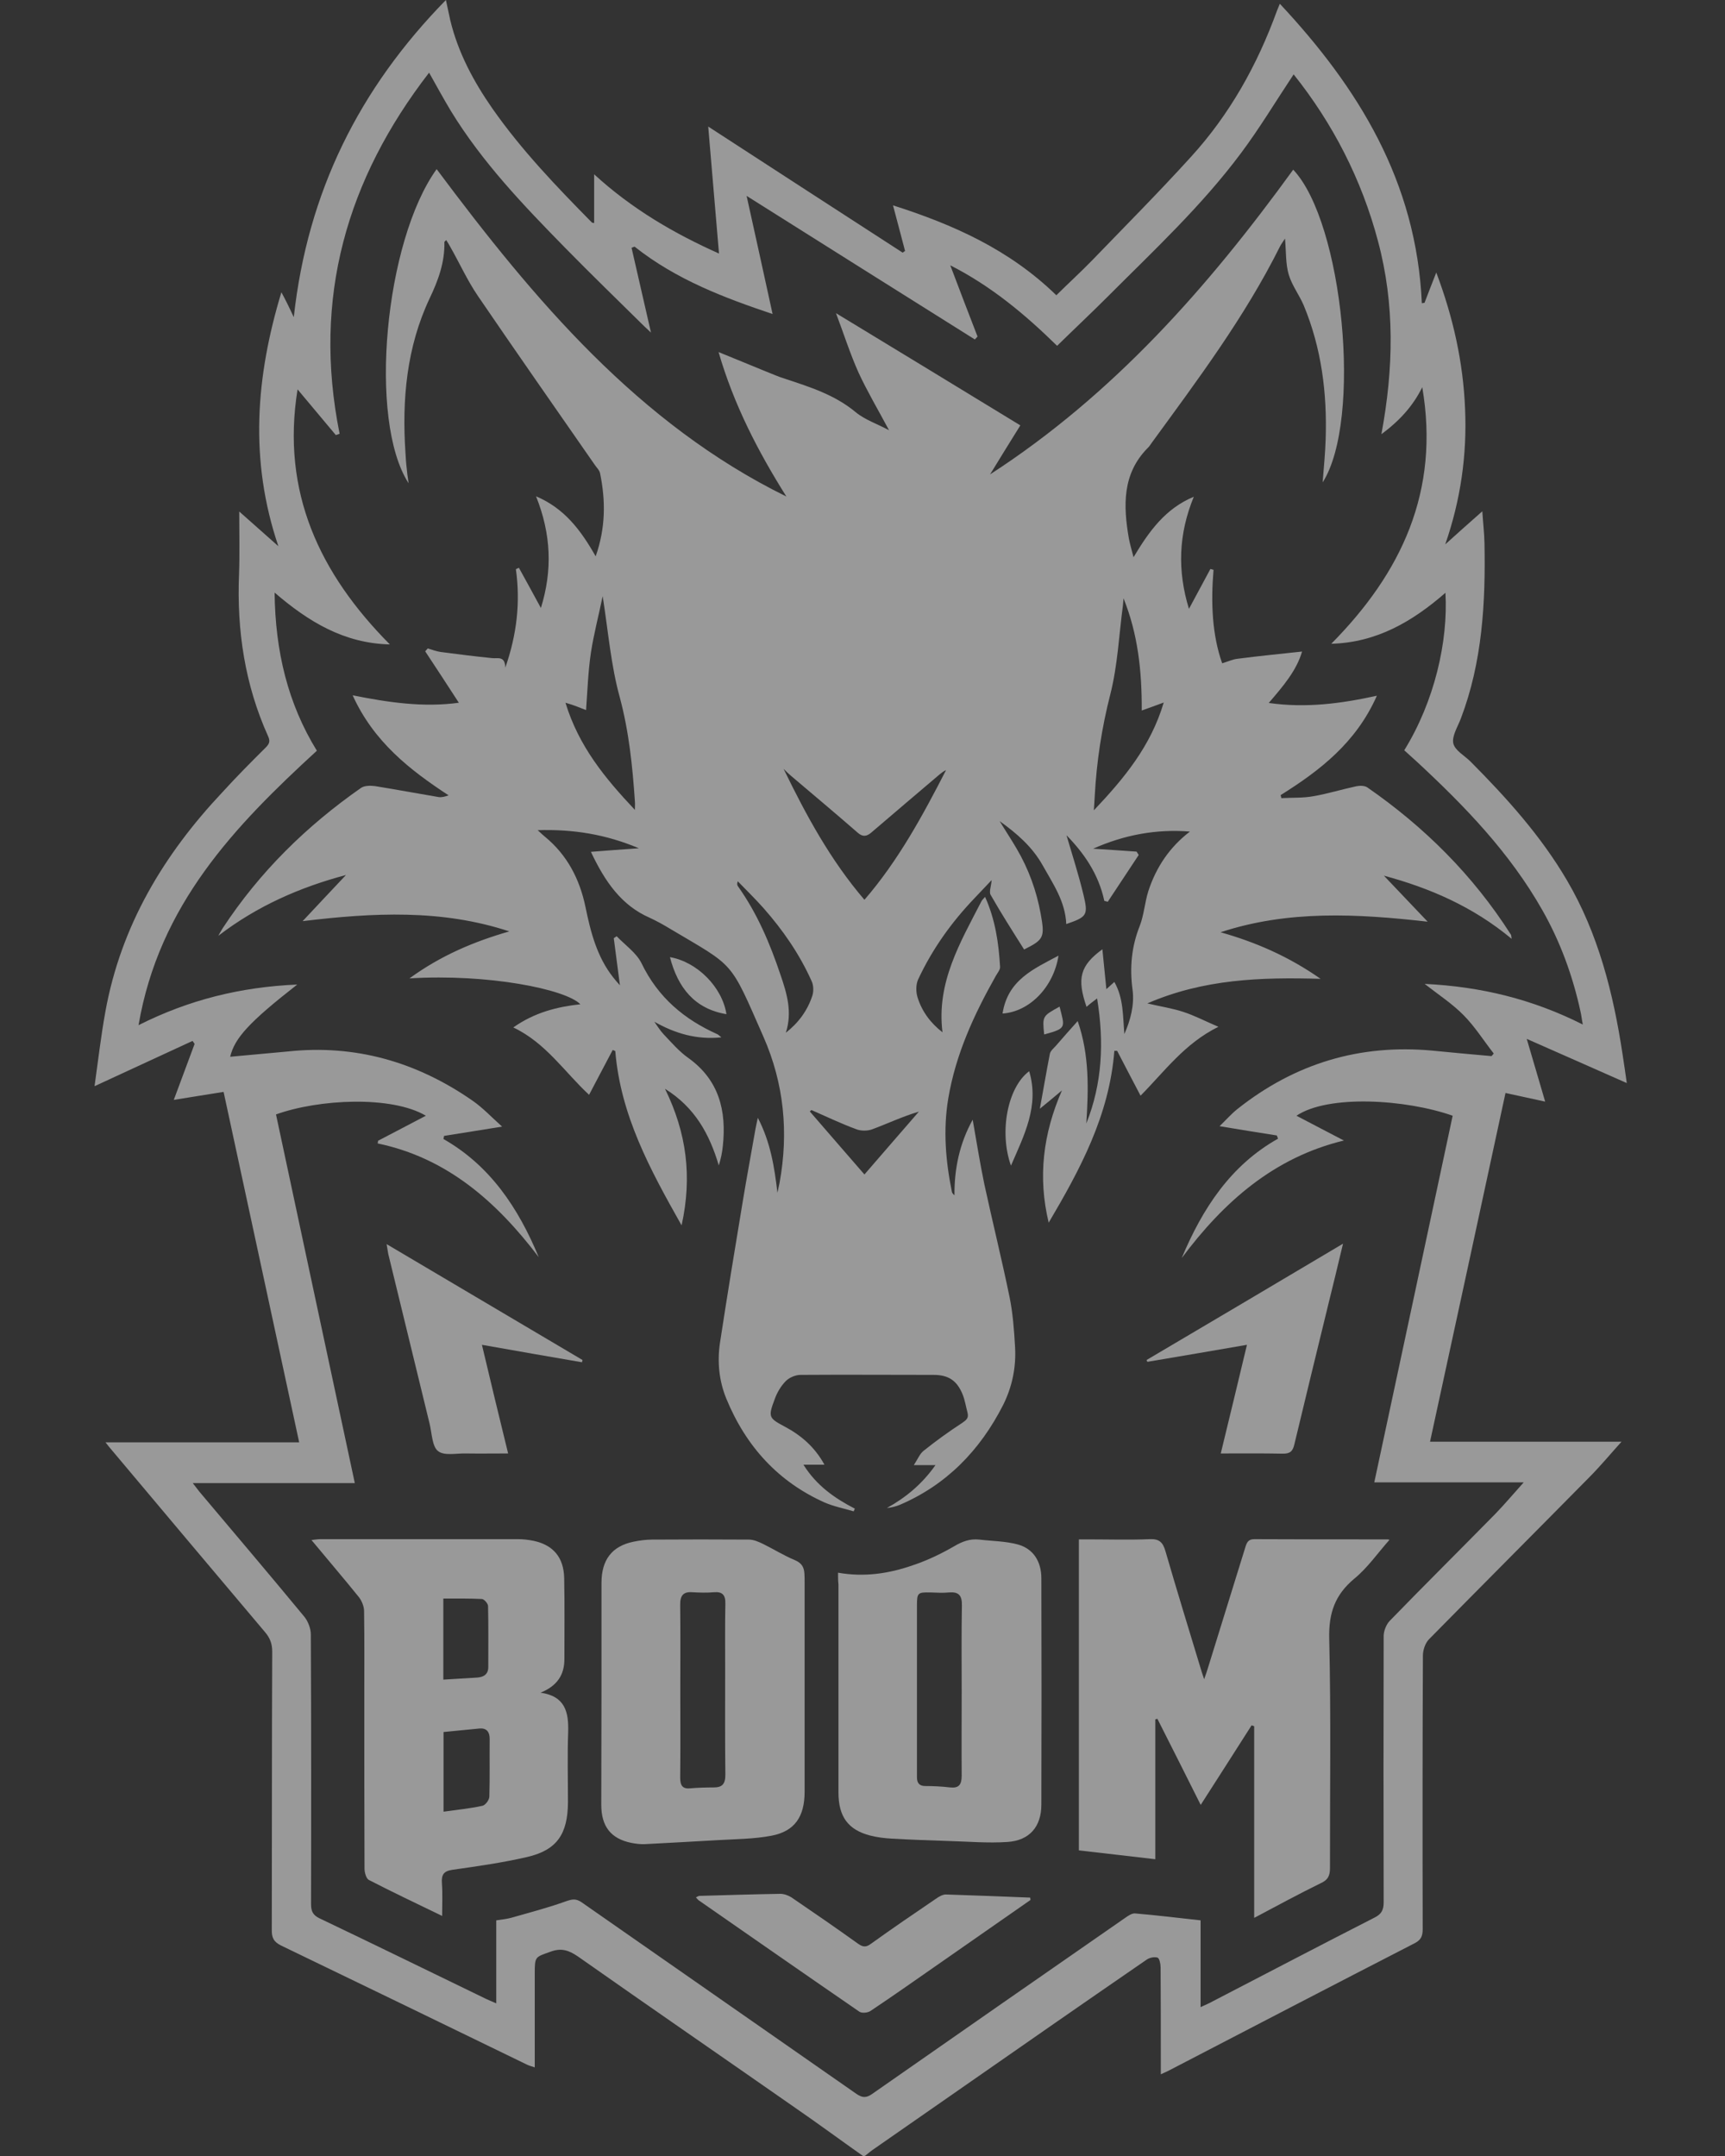 <?xml version="1.0" encoding="UTF-8"?> <svg xmlns="http://www.w3.org/2000/svg" width="16" height="20" viewBox="0 0 16 20" fill="none"><rect x="0" y="0" width="16" height="20" fill="#333333" stroke="none"/><g clip-path="url(#clip0_401_5613)"><path d="M8.005 20C7.795 19.852 7.588 19.699 7.376 19.553C6.704 19.084 6.029 18.619 5.359 18.148C5.273 18.09 5.205 18.068 5.106 18.105C4.963 18.156 4.96 18.148 4.96 18.308C4.96 18.593 4.96 18.881 4.96 19.178C4.93 19.168 4.908 19.162 4.887 19.152C4.128 18.783 3.367 18.414 2.606 18.047C2.538 18.013 2.519 17.974 2.521 17.898C2.523 17.038 2.521 16.181 2.525 15.321C2.525 15.247 2.504 15.194 2.458 15.14C1.979 14.573 1.5 14.003 1.022 13.434C1.012 13.422 1.001 13.409 0.979 13.38C1.582 13.38 2.172 13.38 2.775 13.38C2.54 12.29 2.308 11.215 2.074 10.129C1.922 10.152 1.773 10.178 1.612 10.203C1.679 10.023 1.742 9.853 1.805 9.684C1.799 9.674 1.792 9.664 1.786 9.656C1.489 9.793 1.192 9.93 0.877 10.076C0.91 9.84 0.936 9.613 0.977 9.387C1.122 8.582 1.523 7.923 2.061 7.351C2.191 7.208 2.326 7.072 2.464 6.935C2.499 6.9 2.508 6.876 2.486 6.828C2.272 6.353 2.196 5.851 2.217 5.329C2.224 5.146 2.219 4.96 2.219 4.745C2.347 4.858 2.454 4.954 2.582 5.067C2.31 4.264 2.374 3.491 2.61 2.711C2.629 2.747 2.647 2.78 2.664 2.815C2.683 2.852 2.699 2.889 2.725 2.942C2.853 1.778 3.334 0.819 4.136 0C4.154 0.082 4.165 0.135 4.176 0.186C4.249 0.49 4.394 0.758 4.568 1.008C4.839 1.395 5.162 1.731 5.489 2.063C5.492 2.067 5.5 2.067 5.511 2.069C5.511 1.924 5.511 1.782 5.511 1.617C5.863 1.94 6.257 2.168 6.669 2.352C6.635 1.961 6.604 1.578 6.569 1.174C7.185 1.575 7.779 1.959 8.373 2.344C8.38 2.338 8.387 2.332 8.395 2.329C8.36 2.192 8.322 2.055 8.283 1.905C8.844 2.084 9.362 2.315 9.798 2.739C9.911 2.627 10.024 2.524 10.132 2.413C10.438 2.096 10.748 1.784 11.045 1.457C11.403 1.065 11.661 0.606 11.845 0.098C11.852 0.08 11.86 0.063 11.871 0.035C12.598 0.813 13.138 1.682 13.188 2.813C13.196 2.811 13.205 2.811 13.213 2.809C13.246 2.723 13.279 2.637 13.322 2.528C13.48 2.948 13.571 3.36 13.589 3.79C13.608 4.22 13.548 4.638 13.405 5.05C13.513 4.952 13.621 4.856 13.749 4.743C13.756 4.853 13.767 4.944 13.769 5.036C13.78 5.591 13.749 6.142 13.55 6.665C13.521 6.742 13.465 6.829 13.48 6.896C13.495 6.962 13.584 7.009 13.639 7.064C13.973 7.4 14.291 7.752 14.534 8.166C14.825 8.662 14.964 9.213 15.05 9.781C15.063 9.867 15.076 9.953 15.089 10.047C14.783 9.912 14.484 9.779 14.161 9.637C14.222 9.846 14.274 10.021 14.332 10.219C14.2 10.19 14.088 10.166 13.964 10.139C13.732 11.215 13.5 12.288 13.264 13.374C13.864 13.374 14.45 13.374 15.04 13.374C14.938 13.487 14.846 13.598 14.745 13.7C14.25 14.202 13.751 14.702 13.255 15.206C13.22 15.241 13.198 15.306 13.198 15.357C13.194 16.202 13.194 17.048 13.196 17.894C13.196 17.96 13.181 17.996 13.12 18.027C12.363 18.416 11.607 18.81 10.85 19.203C10.828 19.215 10.806 19.224 10.767 19.242C10.767 19.195 10.767 19.162 10.767 19.129C10.767 18.836 10.767 18.543 10.765 18.25C10.765 18.218 10.754 18.166 10.737 18.16C10.707 18.15 10.663 18.16 10.635 18.179C10.353 18.373 10.071 18.568 9.79 18.763C9.232 19.152 8.671 19.541 8.113 19.93C8.081 19.951 8.053 19.975 8.024 19.998C8.018 20 8.012 20 8.005 20ZM11.999 0.69C11.834 0.938 11.683 1.19 11.511 1.42C11.145 1.911 10.702 2.323 10.275 2.751C10.121 2.905 9.963 3.053 9.805 3.208C9.506 2.915 9.195 2.655 8.814 2.461C8.903 2.698 8.985 2.909 9.067 3.122C9.059 3.131 9.05 3.141 9.042 3.149C8.343 2.71 7.643 2.27 6.925 1.817C7.007 2.186 7.086 2.547 7.166 2.913C6.723 2.764 6.274 2.596 5.886 2.288C5.876 2.291 5.867 2.295 5.858 2.299C5.919 2.563 5.979 2.827 6.038 3.085C6.023 3.071 5.999 3.049 5.977 3.028C5.732 2.786 5.483 2.545 5.242 2.299C4.856 1.905 4.473 1.506 4.18 1.026C4.113 0.914 4.05 0.799 3.98 0.674C3.217 1.662 2.896 2.762 3.15 4.024C3.139 4.028 3.128 4.032 3.115 4.036C2.996 3.895 2.879 3.753 2.76 3.612C2.606 4.565 2.966 5.323 3.616 5.978C3.193 5.968 2.863 5.769 2.547 5.497C2.553 6.042 2.67 6.527 2.939 6.964C2.178 7.662 1.476 8.392 1.285 9.51C1.751 9.275 2.23 9.156 2.757 9.133C2.313 9.48 2.176 9.629 2.135 9.803C2.313 9.787 2.491 9.771 2.67 9.754C3.295 9.687 3.865 9.85 4.384 10.211C4.479 10.277 4.561 10.365 4.657 10.451C4.462 10.482 4.292 10.51 4.119 10.537C4.117 10.547 4.115 10.557 4.113 10.566C4.544 10.811 4.807 11.203 4.997 11.662C4.605 11.145 4.143 10.74 3.503 10.607C3.505 10.6 3.505 10.59 3.507 10.582C3.655 10.504 3.803 10.428 3.95 10.35C3.633 10.162 2.957 10.195 2.56 10.338C2.803 11.473 3.044 12.608 3.291 13.758C2.783 13.758 2.293 13.758 1.788 13.758C1.816 13.794 1.833 13.817 1.849 13.837C2.174 14.223 2.503 14.61 2.824 14.999C2.857 15.04 2.883 15.107 2.883 15.161C2.887 15.993 2.887 16.826 2.885 17.66C2.885 17.724 2.898 17.763 2.961 17.794C3.479 18.041 3.993 18.293 4.509 18.543C4.535 18.556 4.563 18.566 4.603 18.584C4.603 18.316 4.603 18.066 4.603 17.814C4.653 17.806 4.698 17.802 4.739 17.791C4.911 17.742 5.084 17.697 5.253 17.636C5.309 17.617 5.342 17.611 5.394 17.646C6.244 18.24 7.094 18.83 7.944 19.424C7.998 19.461 8.035 19.463 8.09 19.424C8.87 18.879 9.651 18.336 10.432 17.794C10.462 17.773 10.499 17.746 10.531 17.75C10.729 17.767 10.928 17.791 11.136 17.814C11.136 18.086 11.136 18.347 11.136 18.619C11.182 18.597 11.216 18.584 11.247 18.566C11.748 18.306 12.249 18.044 12.752 17.787C12.815 17.755 12.834 17.716 12.834 17.646C12.832 16.824 12.832 16.001 12.834 15.177C12.834 15.13 12.858 15.069 12.89 15.036C13.214 14.702 13.545 14.374 13.871 14.042C13.96 13.95 14.042 13.852 14.133 13.751C13.675 13.751 13.216 13.751 12.747 13.751C12.992 12.608 13.233 11.479 13.474 10.35C13.04 10.197 12.32 10.152 12.025 10.35C12.171 10.426 12.318 10.504 12.465 10.58C11.819 10.736 11.353 11.145 10.961 11.67C11.154 11.209 11.416 10.809 11.854 10.563C11.85 10.553 11.847 10.543 11.843 10.533C11.672 10.506 11.5 10.479 11.312 10.447C11.372 10.389 11.42 10.334 11.476 10.289C12.012 9.863 12.615 9.684 13.285 9.746C13.469 9.764 13.65 9.781 13.834 9.797C13.842 9.789 13.849 9.781 13.855 9.773C13.762 9.654 13.68 9.523 13.576 9.418C13.472 9.312 13.346 9.23 13.214 9.127C13.736 9.152 14.215 9.269 14.681 9.504C14.671 9.453 14.668 9.418 14.66 9.385C14.588 9.053 14.473 8.738 14.307 8.445C14.003 7.908 13.584 7.476 13.142 7.066C13.103 7.031 13.064 6.996 13.025 6.96C13.305 6.507 13.433 5.95 13.407 5.499C13.101 5.765 12.771 5.96 12.348 5.972C12.999 5.314 13.357 4.556 13.192 3.592C13.105 3.768 12.981 3.903 12.813 4.028C12.927 3.415 12.938 2.823 12.782 2.239C12.63 1.664 12.361 1.143 11.999 0.69Z" fill="white" fill-opacity="0.5"></path><path d="M10.579 10.164C10.503 10.02 10.432 9.883 10.362 9.748C10.352 9.748 10.343 9.748 10.336 9.748C10.289 10.348 10.018 10.848 9.727 11.342C9.625 10.918 9.675 10.516 9.85 10.115C9.783 10.172 9.714 10.229 9.645 10.285C9.677 10.113 9.705 9.943 9.738 9.775C9.744 9.748 9.773 9.724 9.794 9.701C9.857 9.627 9.922 9.555 9.996 9.472C10.106 9.789 10.096 10.105 10.076 10.422C10.223 10.053 10.243 9.67 10.176 9.262C10.137 9.291 10.107 9.314 10.078 9.34C9.987 9.076 10.018 8.957 10.225 8.806C10.237 8.931 10.249 9.049 10.262 9.176C10.286 9.154 10.308 9.135 10.336 9.109C10.423 9.262 10.414 9.428 10.429 9.592C10.486 9.463 10.523 9.322 10.505 9.183C10.477 8.976 10.495 8.781 10.572 8.588C10.611 8.486 10.618 8.373 10.651 8.267C10.724 8.043 10.85 7.857 11.037 7.714C10.726 7.689 10.429 7.744 10.139 7.873C10.273 7.882 10.408 7.89 10.542 7.9C10.549 7.91 10.555 7.919 10.562 7.931C10.466 8.076 10.371 8.22 10.275 8.365C10.263 8.363 10.254 8.359 10.243 8.357C10.189 8.105 10.052 7.912 9.892 7.748C9.944 7.925 10.004 8.111 10.05 8.302C10.095 8.49 10.082 8.506 9.89 8.572C9.881 8.361 9.766 8.197 9.671 8.027C9.575 7.855 9.43 7.73 9.272 7.617C9.324 7.703 9.38 7.787 9.43 7.873C9.54 8.06 9.614 8.263 9.653 8.478C9.692 8.695 9.683 8.716 9.499 8.808C9.393 8.64 9.287 8.474 9.189 8.302C9.172 8.275 9.193 8.224 9.198 8.164C9.141 8.224 9.089 8.279 9.037 8.334C8.825 8.556 8.647 8.804 8.515 9.088C8.495 9.133 8.495 9.201 8.51 9.25C8.552 9.387 8.636 9.494 8.742 9.576C8.684 9.115 8.907 8.742 9.102 8.363C9.109 8.349 9.12 8.339 9.137 8.32C9.232 8.531 9.263 8.748 9.276 8.968C9.278 8.996 9.252 9.025 9.237 9.052C9.035 9.41 8.864 9.779 8.795 10.193C8.747 10.482 8.771 10.77 8.829 11.055C8.831 11.067 8.84 11.076 8.853 11.088C8.851 10.84 8.901 10.605 9.022 10.387C9.057 10.586 9.089 10.787 9.13 10.985C9.206 11.336 9.293 11.686 9.365 12.037C9.395 12.186 9.406 12.34 9.415 12.493C9.426 12.682 9.389 12.862 9.306 13.03C9.089 13.458 8.775 13.776 8.345 13.96C8.307 13.975 8.268 13.985 8.226 13.989C8.4 13.893 8.55 13.77 8.677 13.591C8.606 13.591 8.552 13.591 8.476 13.591C8.512 13.536 8.532 13.485 8.567 13.458C8.682 13.366 8.801 13.28 8.924 13.2C8.964 13.172 8.987 13.155 8.974 13.104C8.959 13.047 8.95 12.989 8.929 12.936C8.875 12.803 8.794 12.754 8.658 12.754C8.248 12.754 7.836 12.751 7.426 12.754C7.379 12.754 7.322 12.778 7.289 12.811C7.244 12.856 7.207 12.918 7.185 12.981C7.123 13.145 7.131 13.155 7.277 13.233C7.428 13.313 7.556 13.421 7.647 13.587C7.578 13.587 7.524 13.587 7.452 13.587C7.574 13.782 7.743 13.899 7.929 13.995C7.925 14.003 7.921 14.012 7.918 14.02C7.829 13.993 7.734 13.975 7.649 13.938C7.222 13.747 6.921 13.422 6.737 12.975C6.669 12.809 6.652 12.633 6.678 12.457C6.745 12.018 6.817 11.58 6.89 11.141C6.927 10.916 6.969 10.693 7.008 10.469C7.014 10.441 7.019 10.412 7.029 10.369C7.147 10.596 7.183 10.826 7.211 11.065C7.218 11.033 7.225 11.002 7.231 10.971C7.316 10.504 7.272 10.051 7.081 9.617C6.765 8.898 6.821 8.976 6.214 8.615C6.153 8.578 6.09 8.543 6.025 8.513C5.767 8.4 5.613 8.183 5.481 7.902C5.629 7.89 5.769 7.88 5.926 7.869C5.62 7.74 5.319 7.691 4.987 7.701C5.021 7.732 5.037 7.748 5.056 7.763C5.26 7.931 5.377 8.154 5.431 8.416C5.479 8.65 5.538 8.877 5.687 9.066C5.705 9.09 5.726 9.113 5.75 9.14C5.73 8.988 5.711 8.845 5.693 8.703C5.702 8.697 5.711 8.691 5.72 8.685C5.798 8.767 5.902 8.838 5.95 8.935C6.105 9.256 6.349 9.457 6.654 9.594C6.663 9.598 6.671 9.607 6.691 9.623C6.461 9.646 6.264 9.588 6.069 9.478C6.097 9.517 6.121 9.558 6.155 9.594C6.229 9.672 6.301 9.756 6.387 9.816C6.667 10.018 6.741 10.301 6.704 10.635C6.698 10.691 6.687 10.748 6.667 10.811C6.581 10.521 6.446 10.273 6.168 10.1C6.368 10.508 6.422 10.914 6.322 11.367C6.028 10.846 5.756 10.346 5.707 9.75C5.7 9.746 5.691 9.744 5.683 9.74C5.611 9.875 5.54 10.012 5.464 10.156C5.238 9.947 5.063 9.674 4.761 9.531C4.959 9.392 5.165 9.34 5.383 9.316C5.247 9.176 4.525 9.031 3.798 9.076C4.093 8.861 4.399 8.734 4.724 8.64C4.096 8.433 3.462 8.466 2.807 8.545C2.94 8.402 3.074 8.261 3.209 8.117C2.784 8.23 2.385 8.404 2.025 8.681C2.038 8.658 2.05 8.634 2.064 8.613C2.41 8.085 2.846 7.66 3.35 7.308C3.382 7.287 3.436 7.287 3.477 7.292C3.675 7.324 3.872 7.361 4.069 7.394C4.096 7.398 4.128 7.39 4.161 7.378C3.801 7.142 3.467 6.882 3.271 6.45C3.605 6.517 3.928 6.564 4.256 6.519C4.15 6.357 4.048 6.198 3.944 6.042C3.952 6.032 3.961 6.023 3.968 6.015C4.007 6.027 4.046 6.042 4.087 6.048C4.247 6.069 4.405 6.089 4.564 6.105C4.618 6.111 4.683 6.081 4.687 6.193C4.794 5.886 4.828 5.587 4.785 5.28C4.794 5.276 4.804 5.271 4.813 5.267C4.88 5.388 4.946 5.509 5.017 5.64C5.125 5.292 5.113 4.956 4.972 4.604C5.236 4.716 5.388 4.919 5.525 5.161C5.618 4.897 5.618 4.645 5.566 4.391C5.561 4.362 5.533 4.337 5.516 4.311C5.154 3.79 4.789 3.268 4.431 2.743C4.334 2.6 4.262 2.44 4.176 2.289C4.165 2.268 4.152 2.248 4.139 2.227C4.13 2.237 4.122 2.241 4.122 2.245C4.126 2.434 4.065 2.6 3.985 2.768C3.772 3.219 3.727 3.706 3.761 4.204C3.764 4.249 3.766 4.294 3.772 4.341C3.775 4.38 3.781 4.421 3.79 4.483C3.412 3.899 3.569 2.237 4.05 1.569C4.958 2.786 5.924 3.932 7.294 4.606C7.031 4.188 6.806 3.753 6.665 3.266C6.849 3.34 7.021 3.413 7.196 3.483C7.225 3.495 7.253 3.505 7.283 3.514C7.511 3.59 7.741 3.661 7.936 3.823C8.023 3.895 8.137 3.932 8.246 3.991C8.146 3.803 8.046 3.635 7.964 3.458C7.884 3.28 7.825 3.092 7.754 2.905C8.33 3.254 8.89 3.596 9.464 3.946C9.376 4.087 9.287 4.231 9.183 4.401C10.328 3.659 11.204 2.665 11.995 1.574C12.459 2.065 12.637 3.897 12.268 4.475C12.279 4.335 12.292 4.204 12.296 4.073C12.31 3.645 12.257 3.229 12.093 2.834C12.052 2.737 11.984 2.649 11.954 2.549C11.924 2.45 11.93 2.338 11.919 2.213C11.897 2.248 11.882 2.266 11.872 2.287C11.544 2.944 11.108 3.524 10.681 4.11C10.67 4.126 10.659 4.143 10.646 4.155C10.408 4.395 10.418 4.692 10.471 4.997C10.481 5.048 10.495 5.097 10.514 5.169C10.659 4.927 10.809 4.718 11.073 4.608C10.93 4.956 10.92 5.296 11.028 5.648C11.097 5.519 11.162 5.399 11.227 5.278C11.236 5.28 11.247 5.284 11.256 5.286C11.23 5.591 11.243 5.89 11.336 6.153C11.392 6.136 11.434 6.116 11.479 6.111C11.678 6.085 11.876 6.066 12.077 6.044C12.027 6.218 11.904 6.363 11.768 6.521C12.114 6.57 12.437 6.527 12.771 6.454C12.578 6.89 12.242 7.148 11.878 7.376C11.88 7.386 11.884 7.394 11.885 7.404C11.984 7.398 12.086 7.404 12.182 7.386C12.316 7.363 12.448 7.322 12.579 7.294C12.613 7.287 12.656 7.287 12.682 7.304C13.209 7.669 13.662 8.117 14.014 8.67C14.018 8.674 14.016 8.681 14.021 8.709C13.662 8.41 13.262 8.238 12.836 8.123C12.973 8.267 13.107 8.408 13.242 8.55C12.589 8.476 11.95 8.441 11.321 8.648C11.646 8.74 11.95 8.871 12.249 9.08C11.692 9.064 11.164 9.082 10.642 9.308C10.768 9.338 10.874 9.353 10.976 9.387C11.078 9.42 11.175 9.471 11.301 9.525C10.987 9.68 10.802 9.939 10.579 10.164ZM8.018 8.347C8.333 7.982 8.558 7.566 8.775 7.144C8.751 7.154 8.734 7.169 8.716 7.183C8.504 7.363 8.293 7.542 8.083 7.722C8.038 7.761 8.001 7.765 7.955 7.724C7.751 7.546 7.543 7.372 7.337 7.197C7.313 7.177 7.29 7.154 7.268 7.132C7.478 7.564 7.702 7.978 8.018 8.347ZM5.59 5.53C5.551 5.718 5.507 5.884 5.481 6.054C5.455 6.228 5.449 6.405 5.436 6.587C5.407 6.575 5.379 6.566 5.351 6.554C5.321 6.542 5.29 6.532 5.245 6.519C5.368 6.923 5.611 7.218 5.889 7.513C5.889 7.472 5.891 7.453 5.889 7.435C5.867 7.109 5.834 6.786 5.748 6.466C5.667 6.173 5.642 5.862 5.59 5.53ZM10.421 5.55C10.419 5.571 10.418 5.591 10.416 5.612C10.379 5.888 10.367 6.171 10.299 6.439C10.219 6.751 10.171 7.066 10.154 7.386C10.152 7.423 10.15 7.458 10.146 7.517C10.429 7.218 10.674 6.921 10.794 6.517C10.72 6.544 10.661 6.566 10.59 6.591C10.592 6.228 10.555 5.882 10.421 5.55ZM7.289 9.58C7.404 9.49 7.489 9.377 7.535 9.236C7.548 9.195 7.546 9.138 7.528 9.101C7.415 8.849 7.261 8.627 7.081 8.423C7.005 8.338 6.923 8.257 6.843 8.175C6.834 8.201 6.838 8.212 6.845 8.222C7.023 8.472 7.142 8.752 7.24 9.045C7.3 9.219 7.35 9.39 7.289 9.58ZM7.526 10.297C7.521 10.301 7.517 10.307 7.511 10.31C7.678 10.504 7.845 10.695 8.018 10.895C8.19 10.695 8.357 10.504 8.523 10.312C8.37 10.357 8.231 10.424 8.087 10.477C8.044 10.492 7.984 10.492 7.942 10.475C7.803 10.424 7.663 10.357 7.526 10.297Z" fill="white" fill-opacity="0.5"></path><path d="M10.007 17.165C10.007 16.2 10.007 15.249 10.007 14.28C10.039 14.28 10.069 14.28 10.098 14.28C10.288 14.28 10.475 14.286 10.664 14.278C10.753 14.274 10.787 14.307 10.811 14.393C10.915 14.751 11.024 15.106 11.132 15.462C11.141 15.493 11.15 15.523 11.169 15.577C11.188 15.524 11.199 15.491 11.208 15.46C11.321 15.093 11.436 14.726 11.55 14.356C11.564 14.309 11.577 14.278 11.635 14.278C12.045 14.28 12.457 14.28 12.867 14.28C12.878 14.28 12.889 14.284 12.888 14.284C12.78 14.405 12.685 14.544 12.561 14.645C12.383 14.794 12.323 14.962 12.329 15.202C12.346 15.911 12.335 16.62 12.336 17.329C12.336 17.402 12.316 17.439 12.253 17.468C12.049 17.568 11.848 17.677 11.633 17.791C11.633 17.189 11.633 16.601 11.633 16.013C11.626 16.011 11.616 16.007 11.609 16.005C11.455 16.245 11.303 16.486 11.137 16.743C11 16.47 10.868 16.206 10.735 15.944C10.729 15.946 10.722 15.948 10.716 15.95C10.716 16.38 10.716 16.81 10.716 17.247C10.473 17.218 10.245 17.193 10.007 17.165Z" fill="white" fill-opacity="0.5"></path><path d="M4.101 17.773C3.863 17.658 3.64 17.552 3.421 17.439C3.397 17.427 3.381 17.37 3.381 17.335C3.379 16.808 3.379 16.282 3.379 15.755C3.379 15.485 3.381 15.216 3.377 14.946C3.377 14.903 3.356 14.851 3.33 14.817C3.189 14.642 3.043 14.472 2.889 14.286C2.926 14.282 2.948 14.278 2.97 14.278C3.583 14.278 4.193 14.278 4.806 14.278C4.854 14.278 4.904 14.284 4.952 14.294C5.132 14.333 5.229 14.448 5.233 14.639C5.238 14.89 5.235 15.14 5.235 15.39C5.235 15.534 5.171 15.638 5.014 15.702C5.244 15.735 5.275 15.884 5.27 16.067C5.262 16.284 5.268 16.503 5.268 16.72C5.266 17.013 5.166 17.162 4.891 17.226C4.663 17.279 4.429 17.312 4.197 17.345C4.117 17.357 4.093 17.388 4.099 17.47C4.106 17.568 4.101 17.662 4.101 17.773ZM4.112 15.581C4.223 15.573 4.325 15.569 4.425 15.562C4.481 15.558 4.529 15.536 4.529 15.464C4.529 15.276 4.531 15.087 4.527 14.899C4.527 14.876 4.492 14.835 4.47 14.833C4.351 14.827 4.232 14.829 4.112 14.829C4.112 15.093 4.112 15.331 4.112 15.581ZM4.114 16.067C4.114 16.32 4.114 16.558 4.114 16.806C4.24 16.788 4.359 16.777 4.476 16.751C4.502 16.745 4.539 16.697 4.539 16.665C4.544 16.488 4.54 16.308 4.542 16.13C4.542 16.066 4.513 16.03 4.451 16.034C4.342 16.044 4.232 16.056 4.114 16.067Z" fill="white" fill-opacity="0.5"></path><path d="M5.579 15.698C5.579 15.36 5.579 15.022 5.579 14.684C5.579 14.47 5.676 14.343 5.874 14.302C5.932 14.29 5.991 14.282 6.049 14.282C6.348 14.28 6.648 14.28 6.947 14.282C6.99 14.282 7.036 14.302 7.075 14.321C7.175 14.37 7.272 14.431 7.374 14.473C7.433 14.499 7.457 14.534 7.461 14.595C7.463 14.62 7.463 14.647 7.463 14.673C7.463 15.323 7.463 15.972 7.463 16.622C7.463 16.851 7.372 16.988 7.155 17.029C6.992 17.06 6.825 17.06 6.657 17.07C6.433 17.083 6.208 17.095 5.982 17.107C5.939 17.109 5.895 17.103 5.854 17.095C5.666 17.056 5.577 16.943 5.577 16.741C5.577 16.394 5.579 16.046 5.579 15.698ZM6.31 15.683C6.31 15.952 6.312 16.222 6.309 16.491C6.309 16.57 6.336 16.597 6.407 16.589C6.477 16.583 6.548 16.581 6.62 16.581C6.698 16.581 6.728 16.55 6.728 16.464C6.724 16.136 6.726 15.808 6.726 15.479C6.726 15.278 6.724 15.077 6.728 14.876C6.73 14.796 6.7 14.764 6.624 14.77C6.557 14.776 6.489 14.774 6.42 14.77C6.335 14.764 6.307 14.804 6.309 14.892C6.312 15.157 6.31 15.421 6.31 15.683Z" fill="white" fill-opacity="0.5"></path><path d="M7.773 14.589C8.018 14.632 8.247 14.597 8.467 14.52C8.599 14.476 8.727 14.415 8.848 14.345C8.924 14.3 8.996 14.272 9.084 14.282C9.202 14.296 9.325 14.296 9.44 14.327C9.583 14.366 9.659 14.483 9.659 14.642C9.661 15.341 9.661 16.04 9.659 16.74C9.659 16.945 9.549 17.074 9.343 17.087C9.163 17.099 8.98 17.083 8.798 17.078C8.621 17.072 8.445 17.066 8.271 17.056C8.204 17.052 8.135 17.044 8.07 17.027C7.866 16.974 7.777 16.851 7.777 16.628C7.777 15.984 7.777 15.341 7.777 14.696C7.773 14.663 7.773 14.632 7.773 14.589ZM8.92 15.685C8.92 15.421 8.917 15.157 8.922 14.893C8.924 14.798 8.891 14.765 8.803 14.772C8.746 14.778 8.686 14.774 8.627 14.772C8.512 14.77 8.505 14.776 8.505 14.896C8.505 15.37 8.505 15.845 8.505 16.32C8.505 16.374 8.505 16.431 8.505 16.486C8.505 16.54 8.527 16.568 8.582 16.568C8.66 16.568 8.736 16.572 8.813 16.581C8.892 16.589 8.92 16.558 8.92 16.472C8.918 16.21 8.92 15.947 8.92 15.685Z" fill="white" fill-opacity="0.5"></path><path d="M9.558 17.625C9.276 17.822 8.992 18.019 8.71 18.216C8.499 18.363 8.289 18.511 8.075 18.654C8.049 18.672 7.996 18.677 7.972 18.662C7.472 18.318 6.975 17.972 6.479 17.627C6.472 17.621 6.466 17.613 6.455 17.601C6.468 17.595 6.478 17.587 6.489 17.587C6.739 17.58 6.988 17.572 7.238 17.568C7.272 17.568 7.311 17.582 7.341 17.601C7.548 17.742 7.754 17.884 7.959 18.031C8.005 18.064 8.035 18.064 8.079 18.031C8.278 17.888 8.48 17.75 8.682 17.613C8.71 17.593 8.744 17.574 8.773 17.574C9.035 17.582 9.295 17.593 9.555 17.603C9.556 17.609 9.558 17.617 9.558 17.625Z" fill="white" fill-opacity="0.5"></path><path d="M12.457 11.537C12.409 11.739 12.366 11.916 12.322 12.094C12.216 12.528 12.11 12.963 12.006 13.397C11.991 13.464 11.965 13.485 11.9 13.485C11.713 13.481 11.524 13.483 11.323 13.483C11.405 13.147 11.483 12.821 11.566 12.475C11.251 12.53 10.947 12.581 10.642 12.633C10.64 12.627 10.637 12.622 10.635 12.616C11.236 12.262 11.837 11.905 12.457 11.537Z" fill="white" fill-opacity="0.5"></path><path d="M5.398 12.637C5.095 12.585 4.791 12.532 4.47 12.475C4.551 12.817 4.629 13.141 4.713 13.483C4.576 13.483 4.448 13.485 4.319 13.483C4.23 13.481 4.119 13.507 4.062 13.46C4.008 13.417 4.006 13.296 3.985 13.208C3.857 12.682 3.729 12.157 3.601 11.631C3.596 11.608 3.594 11.582 3.586 11.541C4.201 11.905 4.802 12.26 5.403 12.616C5.401 12.624 5.4 12.629 5.398 12.637Z" fill="white" fill-opacity="0.5"></path><path d="M9.377 10.813C9.265 10.498 9.347 10.084 9.546 9.937C9.642 10.258 9.499 10.531 9.377 10.813Z" fill="white" fill-opacity="0.5"></path><path d="M6.738 9.408C6.444 9.359 6.288 9.164 6.214 8.879C6.465 8.922 6.699 9.156 6.738 9.408Z" fill="white" fill-opacity="0.5"></path><path d="M9.299 9.402C9.347 9.09 9.588 8.988 9.818 8.865C9.772 9.158 9.549 9.385 9.299 9.402Z" fill="white" fill-opacity="0.5"></path><path d="M9.685 9.596C9.668 9.426 9.668 9.426 9.828 9.338C9.876 9.531 9.898 9.539 9.685 9.596Z" fill="white" fill-opacity="0.5"></path></g><defs><clipPath id="clip0_401_5613"><rect width="14.214" height="20" fill="white" transform="translate(0.875)"></rect></clipPath></defs></svg> 